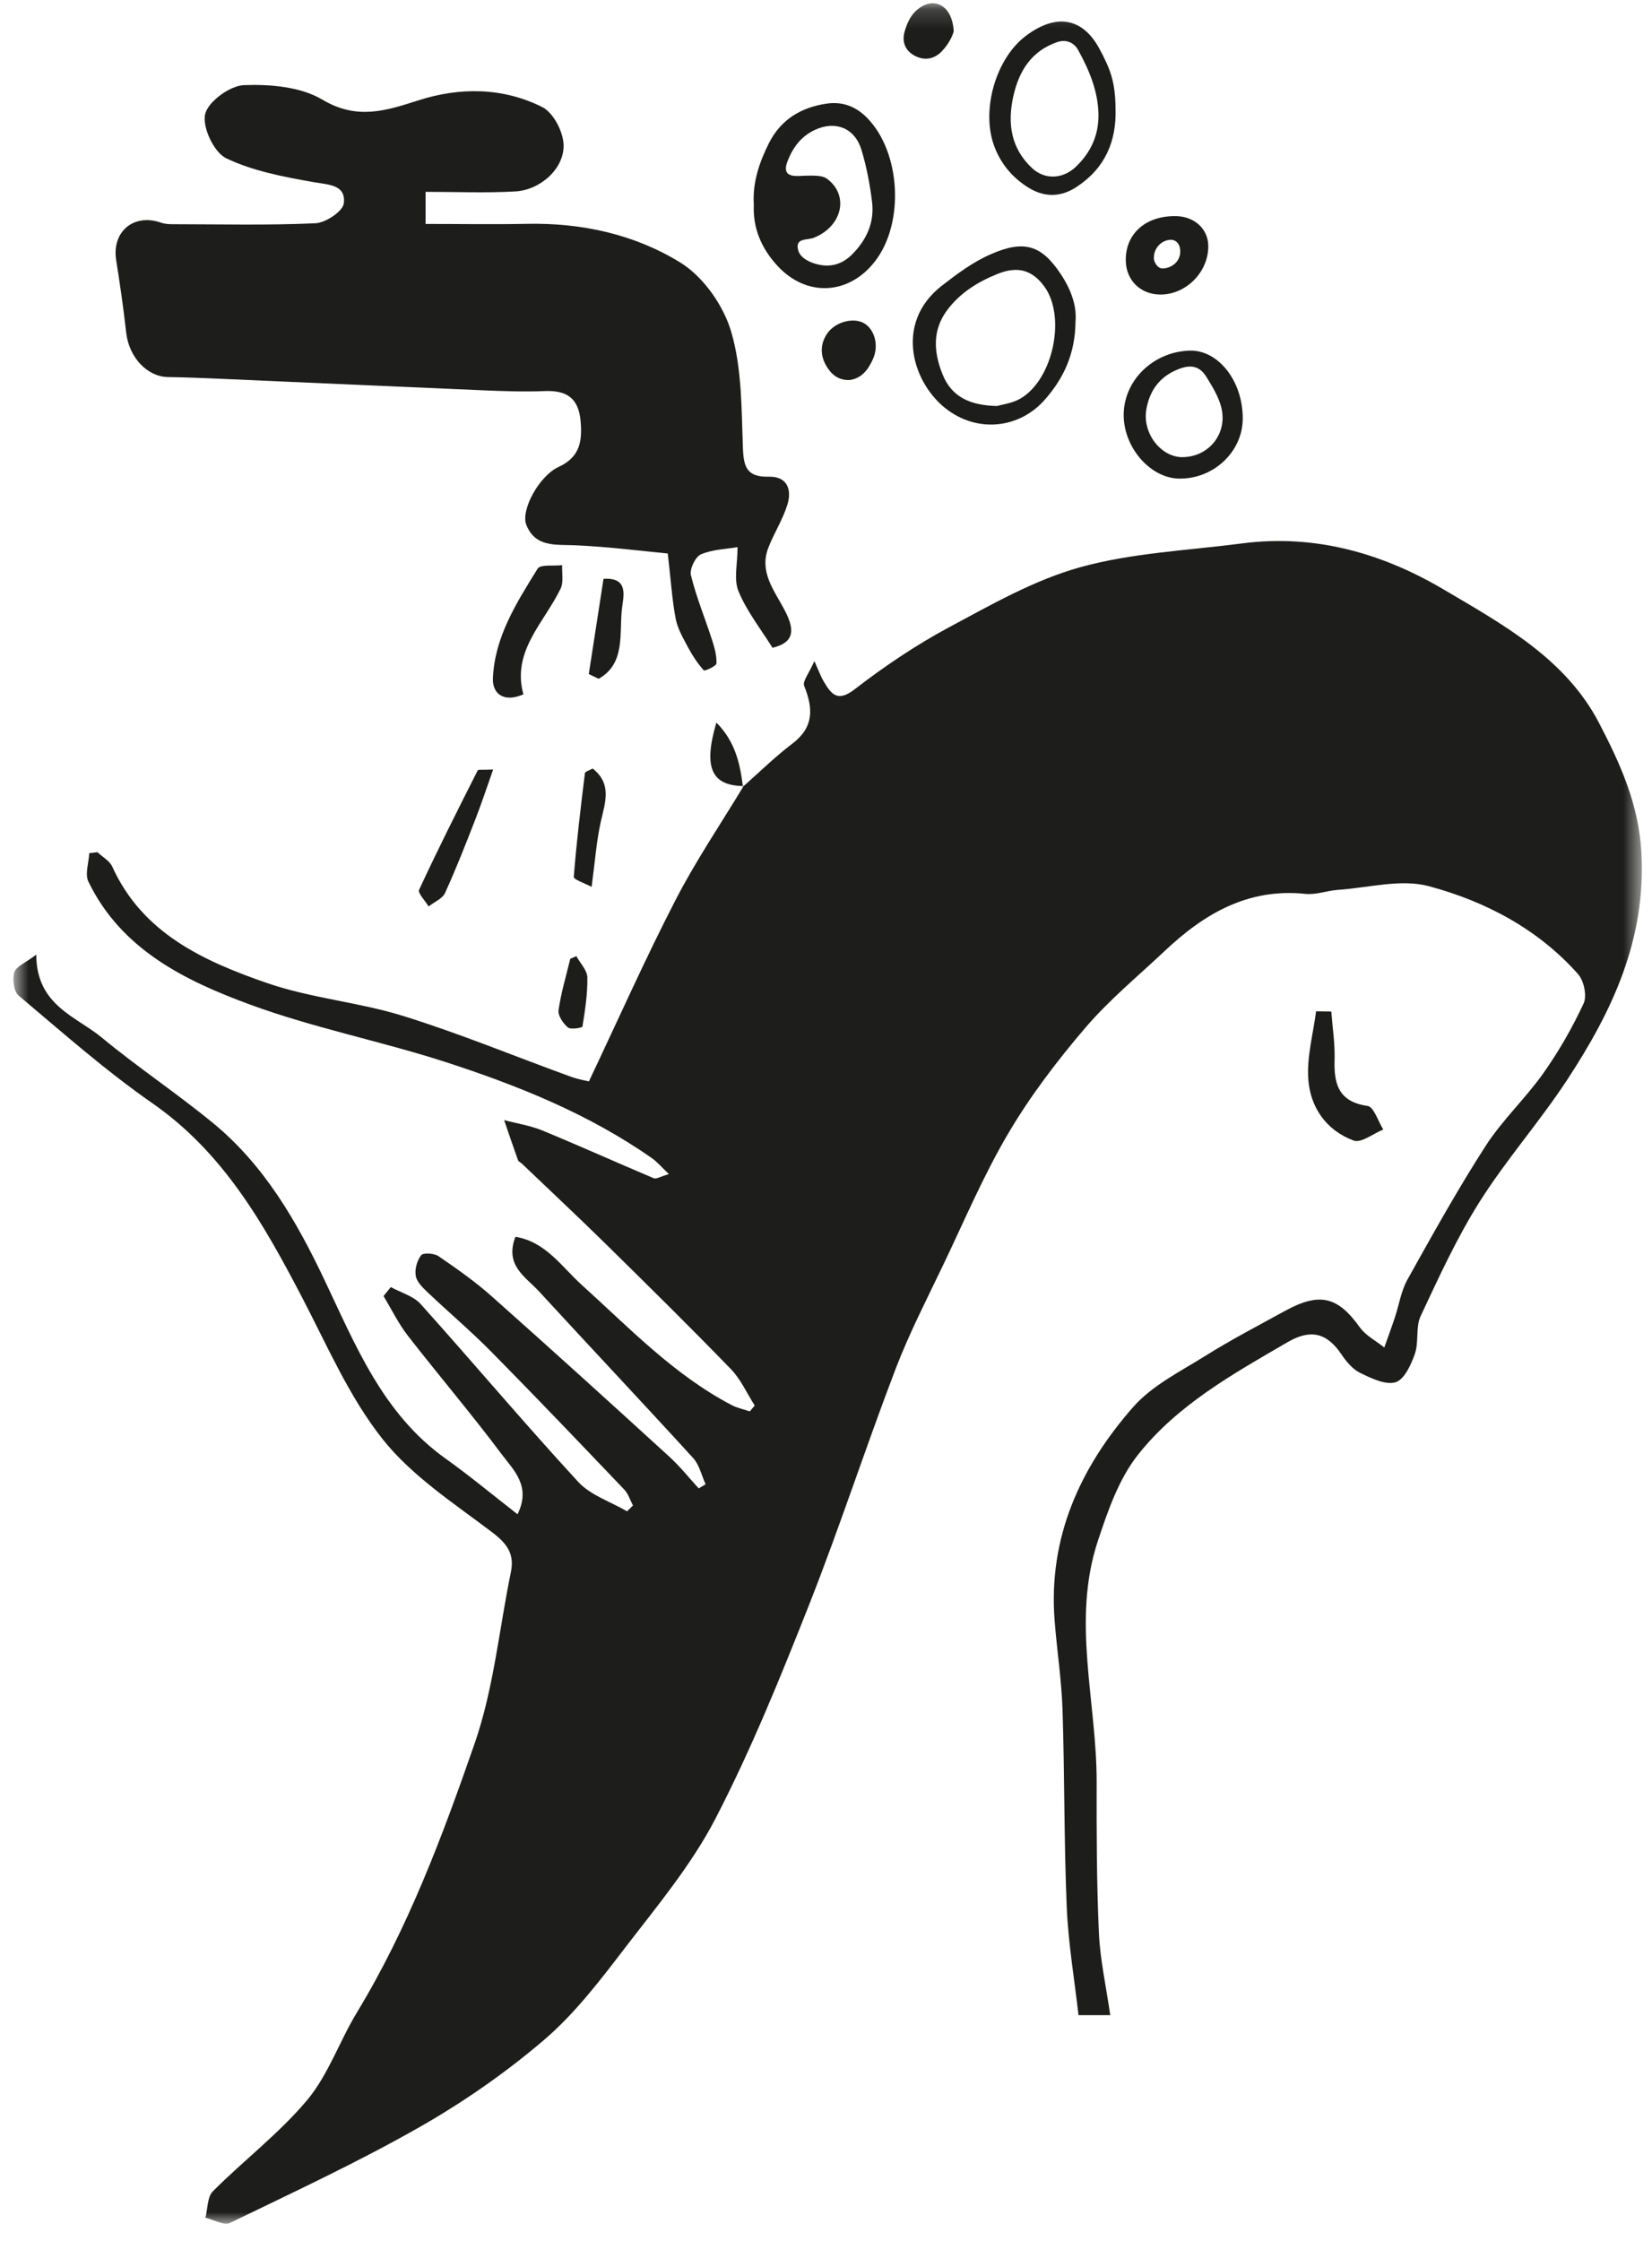 <svg width="87" height="118" viewBox="0 0 87 118" fill="none" xmlns="http://www.w3.org/2000/svg">
<mask id="mask0_11_238" style="mask-type:luminance" maskUnits="userSpaceOnUse" x="0" y="0" width="87" height="118">
<path d="M86.465 0.169H0.702V117.105H86.465V0.169Z" fill="white"/>
</mask>
<g mask="url(#mask0_11_238)">
<path d="M39.697 10.755C39.63 9.584 39.996 8.531 40.498 7.532C41.124 6.287 42.204 5.644 43.555 5.454C44.364 5.34 45.069 5.603 45.653 6.195C47.449 8.01 47.649 11.773 46.057 13.791C44.676 15.544 42.465 15.645 40.948 14.003C40.102 13.089 39.635 12.009 39.7 10.758M42.017 9.269C43.189 9.212 43.392 9.258 43.691 9.524C44.706 10.425 44.288 11.955 42.853 12.522C42.5 12.66 41.879 12.511 42.028 13.149C42.123 13.555 42.565 13.789 42.996 13.905C43.718 14.104 44.347 13.924 44.871 13.401C45.636 12.638 46.059 11.713 45.926 10.633C45.812 9.706 45.636 8.775 45.365 7.882C45.018 6.743 44.003 6.339 42.926 6.835C42.191 7.174 41.74 7.774 41.461 8.528C41.274 9.035 41.439 9.285 42.017 9.266" fill="#1D1D1B"/>
<path d="M56.64 16.922C56.627 18.623 56.019 19.915 55.031 21.038C53.713 22.544 51.583 22.788 49.955 21.624C48.072 20.281 47.039 17.036 49.597 15.048C50.408 14.418 51.225 13.805 52.172 13.39C53.922 12.62 54.847 12.893 55.87 14.443C56.407 15.254 56.713 16.114 56.64 16.922ZM52.522 21.377C52.782 21.299 53.314 21.236 53.737 20.989C55.468 19.983 56.152 16.667 54.999 15.088C54.361 14.215 53.593 13.998 52.541 14.421C51.499 14.839 50.56 15.419 49.879 16.334C49.081 17.405 49.176 18.572 49.643 19.725C50.115 20.892 51.073 21.353 52.522 21.38" fill="#1D1D1B"/>
<path d="M58.748 5.701C58.808 7.448 58.186 8.865 56.7 9.841C55.826 10.417 54.941 10.398 54.068 9.822C53.259 9.291 52.679 8.574 52.348 7.663C51.669 5.788 52.437 3.075 54.038 1.879C55.785 0.574 57.101 1.103 57.885 2.543C58.493 3.664 58.732 4.328 58.748 5.699M57.85 6.024C57.825 4.79 57.361 3.688 56.778 2.633C56.553 2.223 56.122 2.06 55.671 2.218C54.32 2.687 53.661 3.734 53.365 5.069C53.048 6.499 53.235 7.807 54.35 8.851C55.023 9.481 55.978 9.437 56.67 8.772C57.446 8.024 57.866 7.115 57.85 6.021" fill="#1D1D1B"/>
<path d="M59.177 21.882C59.163 20.061 60.696 18.539 62.623 18.463C64.153 18.401 65.463 20.072 65.447 22.058C65.431 23.8 63.911 25.227 62.096 25.202C60.593 25.183 59.191 23.588 59.177 21.879M62.297 24.071C63.675 24.052 64.663 22.82 64.316 21.448C64.175 20.886 63.849 20.362 63.542 19.86C63.173 19.255 62.691 19.179 62.01 19.459C61.049 19.852 60.534 20.593 60.368 21.57C60.157 22.828 61.152 24.09 62.294 24.074" fill="#1D1D1B"/>
<path d="M61.966 11.382C62.913 11.409 63.618 12.063 63.632 12.931C63.656 14.326 62.444 15.541 61.065 15.509C60.048 15.487 59.313 14.755 59.288 13.745C59.253 12.302 60.349 11.339 61.969 11.382M60.78 13.716C60.878 13.97 61.025 14.177 61.331 14.131C61.895 14.046 62.243 13.593 62.137 13.051C62.085 12.782 61.879 12.595 61.589 12.63C61.054 12.695 60.696 13.197 60.778 13.716" fill="#1D1D1B"/>
<path d="M44.738 20.01C44.135 20.034 43.761 19.698 43.503 19.245C43.189 18.689 43.197 18.105 43.56 17.568C44 16.92 45.031 16.676 45.579 17.069C46.092 17.435 46.273 18.23 45.978 18.895C45.731 19.451 45.392 19.923 44.74 20.013" fill="#1D1D1B"/>
<path d="M50.226 1.61C50.232 1.721 50.026 2.266 49.589 2.711C49.19 3.121 48.685 3.2 48.189 2.945C47.681 2.681 47.481 2.217 47.641 1.661C47.806 1.081 48.072 0.565 48.669 0.275C49.339 -0.048 50.145 0.367 50.224 1.61" fill="#1D1D1B"/>
<path d="M39.122 41.432C39.987 40.667 40.815 39.85 41.732 39.156C42.869 38.29 42.828 37.303 42.351 36.12C42.253 35.879 42.608 35.453 42.888 34.812C43.151 35.398 43.243 35.661 43.382 35.889C43.783 36.557 44.103 36.999 45.017 36.291C46.58 35.084 48.243 33.963 49.988 33.027C52.221 31.831 54.483 30.534 56.898 29.866C59.638 29.109 62.56 28.987 65.403 28.616C69.245 28.114 72.797 29.131 76.033 31.044C79.153 32.886 82.447 34.682 84.208 38.065C85.312 40.187 86.297 42.325 86.441 44.88C86.698 49.457 84.91 53.242 82.528 56.869C81.088 59.064 79.327 61.058 77.924 63.278C76.72 65.185 75.775 67.258 74.815 69.303C74.544 69.884 74.728 70.66 74.514 71.284C74.316 71.856 73.958 72.643 73.499 72.784C72.976 72.947 72.219 72.581 71.635 72.296C71.234 72.1 70.895 71.694 70.637 71.308C69.877 70.182 69.02 69.971 67.813 70.674C64.942 72.342 62.001 73.981 59.926 76.61C58.919 77.882 58.344 79.556 57.821 81.13C56.42 85.34 57.761 89.603 57.753 93.843C57.747 96.494 57.753 99.15 57.872 101.795C57.937 103.2 58.252 104.595 58.469 106.114H56.798C56.583 104.229 56.261 102.34 56.179 100.447C56.033 96.979 56.068 93.507 55.957 90.037C55.905 88.466 55.661 86.9 55.539 85.332C55.2 80.959 56.885 77.266 59.684 74.084C60.677 72.958 62.145 72.228 63.456 71.411C64.817 70.557 66.25 69.811 67.663 69.035C69.498 68.025 70.455 68.275 71.616 69.9C71.926 70.334 72.468 70.608 72.902 70.956C73.09 70.427 73.285 69.9 73.461 69.368C73.681 68.704 73.787 67.982 74.121 67.38C75.447 65.006 76.769 62.621 78.242 60.337C79.121 58.975 80.342 57.838 81.28 56.511C82.094 55.358 82.805 54.118 83.399 52.84C83.584 52.442 83.415 51.644 83.106 51.294C80.998 48.92 78.231 47.463 75.241 46.663C73.771 46.27 72.064 46.75 70.466 46.858C69.891 46.899 69.31 47.127 68.751 47.07C65.718 46.752 63.404 48.123 61.326 50.087C59.92 51.413 58.409 52.656 57.161 54.116C55.677 55.852 54.272 57.694 53.113 59.658C51.814 61.856 50.807 64.233 49.703 66.544C48.829 68.376 47.891 70.191 47.166 72.082C45.59 76.205 44.225 80.411 42.606 84.516C41.1 88.322 39.556 92.139 37.676 95.769C36.414 98.206 34.602 100.373 32.915 102.571C31.61 104.275 30.28 106.025 28.663 107.408C26.634 109.145 24.398 110.697 22.073 112.021C18.842 113.86 15.459 115.434 12.108 117.056C11.796 117.205 11.254 116.885 10.819 116.782C10.941 116.31 10.914 115.686 11.213 115.387C12.841 113.757 14.707 112.338 16.178 110.585C17.29 109.253 17.873 107.495 18.788 105.987C21.49 101.535 23.305 96.681 24.995 91.811C25.999 88.927 26.284 85.802 26.905 82.785C27.103 81.819 26.699 81.279 25.912 80.682C23.894 79.154 21.677 77.714 20.139 75.769C18.383 73.549 17.228 70.85 15.904 68.31C13.882 64.433 11.764 60.695 8.02 58.09C5.551 56.373 3.283 54.363 0.979 52.423C0.721 52.206 0.645 51.563 0.754 51.196C0.846 50.892 1.335 50.708 1.91 50.269C1.918 52.949 3.999 53.508 5.366 54.642C7.279 56.224 9.362 57.605 11.275 59.184C13.923 61.379 15.608 64.29 17.062 67.345C18.717 70.82 20.147 74.442 23.47 76.81C24.729 77.708 25.918 78.699 27.255 79.738C27.988 78.259 27.044 77.413 26.436 76.599C24.838 74.461 23.104 72.426 21.465 70.318C20.972 69.68 20.619 68.94 20.198 68.248C20.326 68.091 20.453 67.933 20.581 67.776C21.11 68.066 21.769 68.245 22.152 68.668C24.938 71.772 27.624 74.963 30.448 78.031C31.099 78.737 32.155 79.076 33.023 79.583C33.126 79.48 33.229 79.38 33.335 79.277C33.186 78.994 33.088 78.663 32.879 78.441C30.554 76.005 28.229 73.568 25.866 71.173C24.808 70.101 23.655 69.127 22.559 68.088C22.288 67.83 21.959 67.524 21.897 67.195C21.829 66.848 21.962 66.381 22.179 66.099C22.288 65.958 22.863 65.991 23.088 66.145C24.059 66.81 25.028 67.488 25.904 68.27C29.043 71.059 32.155 73.88 35.256 76.713C35.812 77.22 36.284 77.82 36.797 78.376C36.919 78.305 37.041 78.229 37.16 78.159C36.946 77.692 36.832 77.136 36.501 76.775C33.81 73.826 31.07 70.923 28.37 67.985C27.673 67.231 26.566 66.631 27.144 65.128C28.742 65.386 29.58 66.71 30.649 67.673C33.156 69.936 35.495 72.402 38.541 73.994C38.834 74.146 39.171 74.214 39.488 74.32C39.572 74.217 39.659 74.116 39.746 74.013C39.334 73.37 39.016 72.638 38.495 72.098C36.349 69.884 34.154 67.722 31.957 65.559C30.489 64.116 28.981 62.705 27.488 61.278C27.421 61.213 27.307 61.17 27.279 61.091C27.027 60.391 26.791 59.686 26.55 58.983C27.225 59.162 27.931 59.27 28.574 59.534C30.538 60.345 32.475 61.218 34.434 62.046C34.561 62.097 34.773 61.959 35.226 61.826C34.833 61.452 34.618 61.189 34.347 60.999C31.015 58.66 27.277 57.16 23.441 55.917C20.055 54.824 16.528 54.132 13.193 52.908C9.742 51.641 6.389 50.005 4.655 46.424C4.463 46.025 4.677 45.428 4.701 44.926C4.845 44.91 4.989 44.894 5.133 44.875C5.396 45.127 5.773 45.328 5.911 45.635C7.507 49.154 10.727 50.608 14.051 51.761C16.373 52.566 18.902 52.77 21.254 53.505C24.227 54.43 27.114 55.627 30.041 56.69C30.478 56.848 30.948 56.926 31.015 56.943C32.581 53.638 33.986 50.475 35.571 47.404C36.642 45.325 37.964 43.377 39.174 41.372L39.138 41.41L39.122 41.432Z" fill="#1D1D1B"/>
<path d="M22.412 10.096V11.792C24.227 11.792 25.985 11.822 27.738 11.787C30.633 11.724 33.427 12.343 35.831 13.827C37.046 14.576 38.107 16.095 38.511 17.481C39.078 19.413 39.046 21.54 39.124 23.588C39.16 24.598 39.339 25.129 40.481 25.102C41.479 25.078 41.713 25.799 41.46 26.597C41.214 27.373 40.758 28.081 40.462 28.846C39.974 30.111 40.766 31.079 41.303 32.094C41.775 32.995 41.987 33.8 40.682 34.11C40.052 33.1 39.32 32.178 38.891 31.133C38.633 30.509 38.842 29.693 38.842 28.811C38.262 28.914 37.535 28.925 36.916 29.191C36.62 29.316 36.308 29.97 36.387 30.292C36.669 31.445 37.13 32.555 37.497 33.692C37.627 34.093 37.749 34.525 37.73 34.937C37.724 35.075 37.109 35.349 37.065 35.301C36.751 34.948 36.479 34.544 36.254 34.123C35.993 33.632 35.692 33.13 35.587 32.596C35.397 31.605 35.334 30.588 35.166 29.145C33.861 29.023 32.079 28.792 30.291 28.713C29.254 28.67 28.196 28.827 27.719 27.642C27.409 26.877 28.383 25.064 29.42 24.587C30.532 24.074 30.668 23.255 30.578 22.191C30.475 20.965 29.848 20.547 28.684 20.593C27.618 20.637 26.552 20.599 25.489 20.555C20.871 20.36 16.251 20.148 11.633 19.947C10.705 19.907 9.772 19.869 8.841 19.855C7.737 19.834 6.79 18.802 6.646 17.519C6.505 16.239 6.318 14.964 6.117 13.691C5.881 12.194 7.053 11.217 8.483 11.727C8.659 11.789 8.86 11.803 9.05 11.806C11.571 11.808 14.091 11.871 16.606 11.757C17.146 11.735 18.058 11.127 18.106 10.707C18.223 9.722 17.322 9.733 16.519 9.592C14.948 9.315 13.323 9.011 11.91 8.333C11.269 8.026 10.645 6.7 10.803 6.013C10.955 5.354 12.105 4.513 12.843 4.483C14.229 4.431 15.838 4.567 16.978 5.248C18.793 6.328 20.304 5.84 22.019 5.289C24.213 4.583 26.479 4.597 28.557 5.639C29.138 5.929 29.656 6.925 29.68 7.617C29.726 8.87 28.462 10.007 27.138 10.08C25.605 10.17 24.061 10.102 22.409 10.102" fill="#1D1D1B"/>
<path d="M70.111 53.264C70.173 54.102 70.306 54.943 70.284 55.782C70.243 57.065 70.474 58.014 72.021 58.237C72.352 58.286 72.577 59.048 72.848 59.479C72.322 59.691 71.684 60.204 71.291 60.06C69.842 59.528 68.996 58.299 68.898 56.815C68.819 55.64 69.156 54.438 69.31 53.253C69.576 53.256 69.845 53.261 70.111 53.264Z" fill="#1D1D1B"/>
<path d="M27.564 36.562C26.506 37.026 25.928 36.503 25.958 35.73C26.042 33.554 27.206 31.733 28.313 29.945C28.46 29.709 29.16 29.815 29.605 29.761C29.586 30.173 29.689 30.648 29.526 30.99C28.652 32.799 26.938 34.289 27.564 36.562Z" fill="#1D1D1B"/>
<path d="M25.972 40.52C25.616 41.519 25.348 42.344 25.033 43.147C24.526 44.449 24.018 45.751 23.438 47.021C23.299 47.325 22.868 47.496 22.572 47.732C22.396 47.431 21.992 47.032 22.073 46.853C23.052 44.737 24.102 42.656 25.155 40.572C25.188 40.51 25.426 40.55 25.972 40.52Z" fill="#1D1D1B"/>
<path d="M31.157 46.704C30.788 46.503 30.207 46.316 30.218 46.175C30.359 44.349 30.581 42.529 30.804 40.711C30.815 40.632 31.026 40.575 31.211 40.469C32.25 41.291 31.865 42.263 31.64 43.269C31.414 44.278 31.341 45.326 31.157 46.701" fill="#1D1D1B"/>
<path d="M31.007 35.499C31.265 33.836 31.52 32.17 31.783 30.48C33.142 30.39 32.825 31.432 32.754 32.053C32.605 33.364 32.95 34.945 31.528 35.743C31.357 35.661 31.181 35.577 31.01 35.496" fill="#1D1D1B"/>
<path d="M30.351 50.347C30.554 50.722 30.926 51.09 30.931 51.47C30.95 52.333 30.809 53.201 30.674 54.059C30.663 54.121 30.05 54.23 29.906 54.102C29.654 53.888 29.374 53.478 29.415 53.193C29.545 52.282 29.816 51.389 30.033 50.488C30.139 50.442 30.248 50.393 30.354 50.347" fill="#1D1D1B"/>
<path d="M39.16 41.394C37.472 41.367 37.025 40.431 37.728 38.049C38.726 39.058 38.976 40.222 39.125 41.432L39.16 41.397" fill="#1D1D1B"/>
</g>
</svg>
